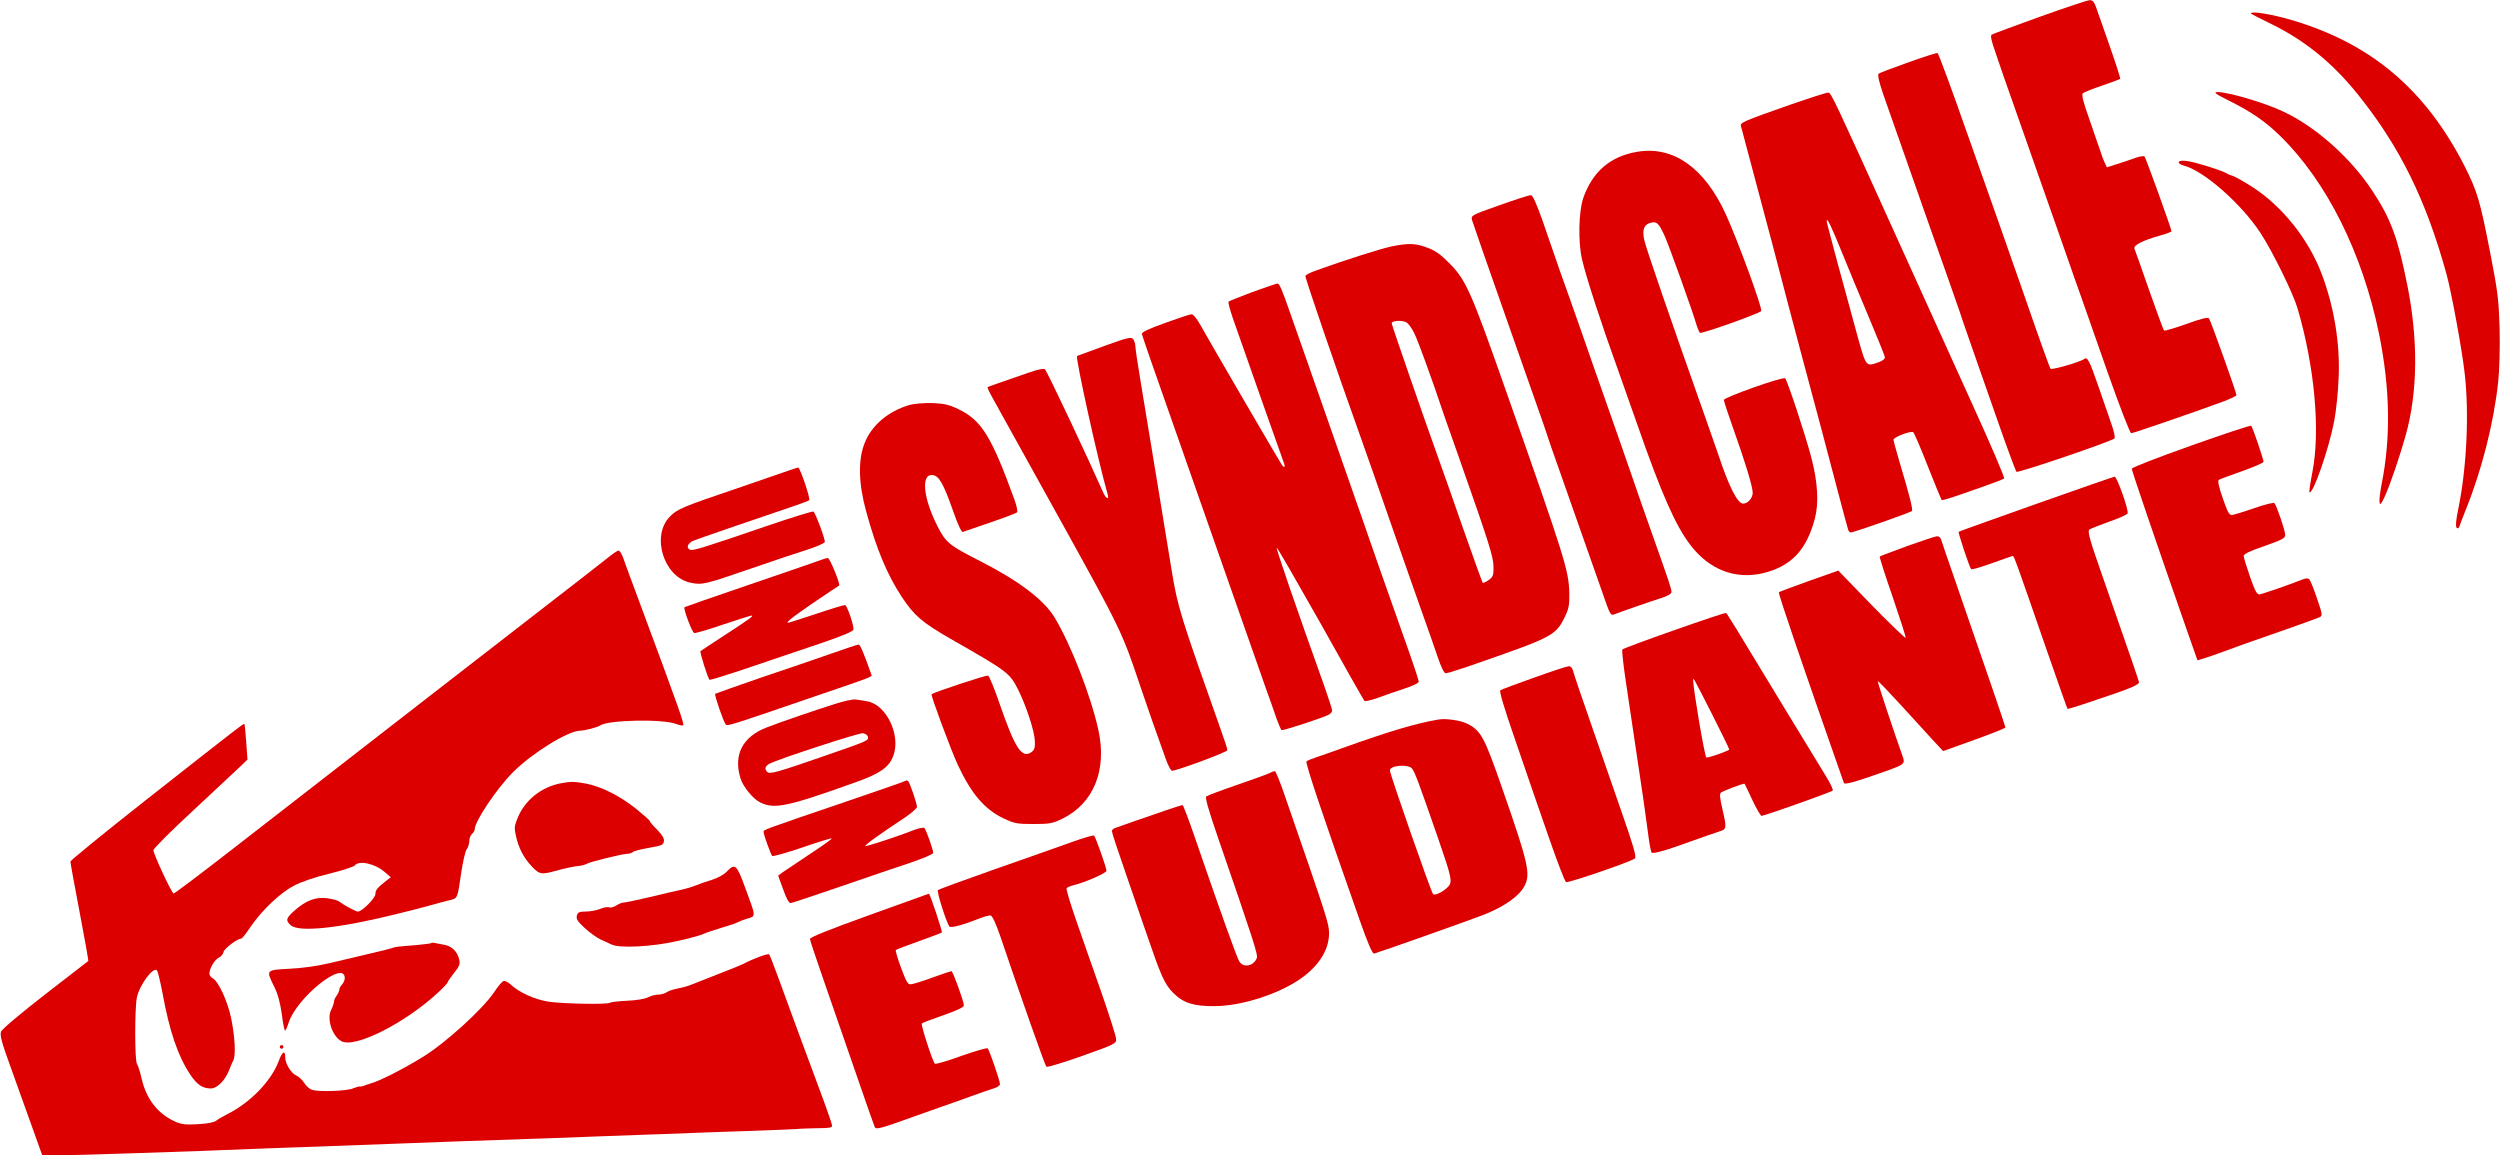 <?xml version="1.0" standalone="no"?>
<!DOCTYPE svg PUBLIC "-//W3C//DTD SVG 20010904//EN"
 "http://www.w3.org/TR/2001/REC-SVG-20010904/DTD/svg10.dtd">
<svg version="1.0" xmlns="http://www.w3.org/2000/svg"
 width="1385pt" height="640pt" viewBox="0 0 1385 640"
 preserveAspectRatio="xMidYMid meet">
<g transform="translate(0,640) scale(0.1,-0.1)"
fill="#dc0000" stroke="none">
<path d="M11300 6307 c-141 -51 -260 -95 -266 -99 -8 -5 -2 -34 18 -90 16 -46
37 -108 47 -138 10 -30 47 -134 81 -230 64 -181 136 -386 260 -740 39 -113 82
-234 95 -270 13 -36 76 -217 141 -402 66 -187 124 -338 131 -338 12 0 391 131
516 178 37 14 67 29 67 33 0 14 -143 414 -152 425 -6 8 -43 -1 -126 -31 -64
-23 -120 -39 -123 -36 -4 3 -40 103 -82 221 -41 118 -78 223 -82 232 -8 19 45
46 145 74 33 9 60 20 60 23 0 13 -142 406 -149 414 -4 4 -28 1 -52 -8 -24 -9
-69 -24 -101 -34 l-56 -18 -12 26 c-7 14 -20 51 -30 81 -10 30 -37 108 -60
174 -29 82 -39 121 -31 129 6 6 54 25 107 43 53 18 98 35 100 37 2 2 -23 82
-57 178 -33 96 -68 193 -76 217 -11 32 -20 42 -36 41 -12 0 -137 -42 -277 -92z"/>
<path d="M12470 6326 c0 -3 51 -29 113 -59 186 -91 339 -215 481 -392 231
-288 376 -581 490 -995 27 -100 85 -413 100 -546 26 -218 12 -525 -35 -753
-13 -62 -16 -98 -9 -105 6 -6 12 -3 16 10 3 10 19 51 34 89 90 222 156 485
180 710 7 63 10 187 8 290 -5 163 -9 203 -52 423 -57 293 -71 340 -144 485
-217 423 -518 677 -957 806 -108 32 -225 51 -225 37z"/>
<path d="M10571 6054 c-85 -30 -159 -58 -164 -63 -6 -6 4 -49 26 -113 83 -237
106 -303 254 -723 86 -242 162 -458 169 -480 7 -22 37 -110 67 -195 30 -85 96
-274 147 -420 51 -146 97 -269 101 -274 7 -8 523 167 543 185 5 5 -2 39 -17
81 -14 40 -46 134 -72 208 -50 145 -61 165 -79 151 -20 -16 -179 -62 -186 -54
-4 4 -67 179 -139 388 -73 209 -143 409 -156 445 -13 36 -91 256 -173 489 -82
234 -153 426 -158 427 -5 2 -79 -22 -163 -52z"/>
<path d="M9915 5819 c-262 -92 -276 -99 -270 -118 6 -22 104 -389 176 -661 32
-124 72 -277 89 -340 36 -138 114 -428 180 -675 26 -99 69 -261 95 -360 26
-99 50 -188 53 -197 2 -10 9 -18 16 -18 14 0 329 110 338 119 7 6 -13 86 -71
280 -17 57 -31 109 -31 115 0 14 95 50 109 42 5 -4 42 -88 81 -189 40 -100 74
-184 76 -186 5 -5 31 3 219 69 66 23 123 45 128 49 4 4 -73 185 -172 402 -98
217 -288 635 -421 929 -349 771 -365 805 -381 807 -8 1 -104 -30 -214 -68z
m288 -814 c36 -88 103 -252 151 -364 47 -112 87 -211 88 -219 2 -9 -11 -20
-32 -28 -73 -26 -71 -29 -118 139 -74 268 -172 631 -172 641 0 26 23 -22 83
-169z"/>
<path d="M12351 5841 c124 -62 199 -114 280 -193 259 -253 457 -650 549 -1098
61 -300 66 -574 14 -833 -8 -42 -14 -87 -11 -100 3 -18 8 -11 29 33 29 63 86
231 116 340 67 241 69 529 8 833 -53 262 -90 362 -190 515 -121 186 -316 360
-499 445 -104 49 -303 107 -361 107 -26 -1 -15 -9 65 -49z"/>
<path d="M9070 5559 c-149 -25 -248 -110 -299 -257 -25 -74 -29 -240 -7 -337
23 -101 109 -364 200 -615 13 -36 61 -171 106 -300 136 -390 213 -563 296
-671 104 -135 246 -190 399 -155 158 38 244 128 290 306 22 84 15 201 -20 334
-31 120 -133 428 -145 440 -11 11 -340 -105 -340 -120 0 -6 23 -76 51 -155 68
-190 109 -326 109 -359 0 -29 -27 -60 -53 -60 -31 0 -79 94 -137 270 -10 30
-42 120 -70 200 -192 542 -328 936 -340 987 -14 60 -3 89 35 99 34 8 44 -1 78
-75 26 -59 154 -415 178 -498 6 -18 13 -34 17 -37 11 -6 335 109 339 121 7 19
-131 393 -196 536 -118 258 -291 380 -491 346z"/>
<path d="M12070 5500 c0 -5 12 -13 27 -17 110 -27 319 -211 425 -372 67 -102
181 -334 206 -418 95 -322 128 -682 82 -912 -11 -57 -18 -106 -16 -108 18 -18
108 239 137 392 11 55 22 163 25 240 9 193 -26 401 -96 583 -73 190 -217 369
-380 475 -47 30 -96 58 -110 62 -14 4 -29 11 -35 15 -14 9 -88 35 -157 54 -64
18 -108 21 -108 6z"/>
<path d="M8307 5263 c-155 -55 -158 -56 -152 -82 4 -14 90 -262 192 -551 102
-289 194 -550 204 -580 10 -30 29 -86 42 -125 23 -67 266 -757 309 -878 16
-45 25 -57 37 -52 35 14 219 78 268 93 35 11 53 23 53 33 0 16 -10 47 -110
329 -34 96 -84 238 -110 315 -27 77 -60 172 -73 210 -14 39 -75 214 -137 390
-61 176 -122 349 -135 385 -28 76 -73 205 -146 418 -38 108 -58 152 -69 151
-8 0 -86 -25 -173 -56z"/>
<path d="M7705 5034 c-62 -14 -258 -76 -415 -133 -30 -10 -56 -24 -58 -30 -3
-9 180 -542 307 -896 16 -44 95 -269 175 -500 81 -231 162 -463 181 -515 19
-52 49 -139 67 -192 23 -67 38 -98 48 -98 9 0 94 27 190 61 397 138 419 150
467 247 24 48 28 69 27 133 -3 129 -20 184 -351 1124 -195 555 -222 616 -317
710 -44 45 -77 68 -119 83 -66 25 -104 26 -202 6z m131 -482 c23 -48 100 -260
164 -452 11 -30 47 -134 81 -230 169 -480 192 -553 193 -608 1 -48 -2 -57 -26
-75 -15 -11 -30 -18 -34 -15 -3 4 -52 140 -110 305 -57 164 -117 334 -133 378
-77 213 -261 745 -261 754 0 14 50 18 78 7 13 -5 33 -33 48 -64z"/>
<path d="M6938 4782 c-69 -26 -129 -50 -132 -53 -3 -3 8 -46 25 -95 88 -252
265 -753 278 -788 15 -37 7 -45 -12 -14 -19 29 -398 680 -446 766 -20 36 -41
62 -50 61 -9 0 -74 -22 -146 -48 -90 -32 -130 -51 -129 -61 1 -8 67 -199 147
-425 79 -225 224 -637 321 -915 98 -278 195 -554 216 -615 22 -60 49 -138 61
-173 12 -34 25 -64 29 -67 7 -4 231 69 262 86 10 5 18 16 18 23 0 7 -20 69
-44 137 -156 436 -268 761 -263 765 2 3 111 -186 242 -418 130 -233 240 -427
244 -431 4 -4 39 4 77 18 38 14 104 37 147 51 44 14 77 30 77 38 0 7 -34 110
-76 227 -103 291 -186 526 -245 698 -28 80 -122 350 -210 600 -88 251 -169
483 -181 516 -46 132 -60 165 -71 164 -7 0 -69 -22 -139 -47z"/>
<path d="M6120 4484 c-80 -29 -149 -54 -153 -56 -11 -5 115 -576 169 -765 10
-35 -9 -27 -25 10 -81 184 -308 667 -322 681 -5 6 -40 -1 -86 -17 -162 -56
-228 -79 -232 -82 -2 -2 12 -32 32 -67 19 -35 184 -333 367 -662 345 -623 346
-626 450 -936 21 -64 110 -318 141 -402 12 -32 26 -58 32 -58 27 0 307 104
307 114 0 6 -16 56 -36 111 -225 635 -240 683 -273 885 -17 102 -53 325 -81
495 -28 171 -66 402 -85 515 -19 113 -35 217 -35 231 0 14 -6 32 -12 40 -11
14 -31 9 -158 -37z"/>
<path d="M5040 4157 c-119 -35 -211 -112 -250 -212 -37 -92 -34 -224 8 -376
57 -210 117 -353 198 -476 69 -104 112 -141 270 -232 317 -181 328 -189 374
-281 44 -87 91 -230 93 -283 2 -38 -2 -52 -18 -63 -53 -39 -90 16 -176 264
-29 85 -58 156 -65 159 -11 4 -297 -91 -313 -103 -6 -5 108 -311 146 -393 76
-161 147 -244 253 -295 60 -28 73 -31 165 -31 90 0 106 3 160 29 174 85 249
270 200 492 -42 191 -153 475 -243 624 -60 98 -198 202 -409 310 -174 88 -194
104 -241 198 -79 158 -90 288 -25 280 35 -4 59 -45 114 -201 24 -70 46 -117
53 -114 6 2 74 25 151 52 77 26 144 52 149 56 5 5 -1 35 -14 71 -127 350 -182
438 -306 499 -55 27 -80 33 -147 36 -47 1 -101 -3 -127 -10z"/>
<path d="M12138 3931 c-183 -65 -328 -121 -328 -128 0 -11 137 -413 307 -899
l57 -162 43 13 c23 7 66 22 95 33 64 24 141 52 358 127 91 32 173 62 182 66
15 8 14 18 -16 104 -17 52 -37 100 -42 105 -8 8 -20 7 -40 -1 -72 -29 -221
-80 -237 -82 -13 -2 -25 20 -52 98 -19 55 -35 107 -35 115 0 11 36 28 115 55
100 35 115 43 115 62 0 22 -47 162 -60 176 -4 4 -54 -8 -111 -28 -57 -20 -113
-37 -123 -38 -16 -2 -25 15 -52 93 -23 66 -29 97 -21 102 6 4 64 25 129 48 65
23 118 46 118 52 0 14 -61 192 -68 199 -4 4 -154 -46 -334 -110z"/>
<path d="M4375 3795 c-22 -8 -154 -53 -293 -101 -301 -102 -330 -114 -371
-156 -105 -107 -34 -335 114 -366 64 -14 80 -10 335 78 113 39 240 82 282 95
65 20 113 39 127 51 7 6 -52 166 -63 170 -6 2 -117 -32 -246 -76 -353 -121
-420 -142 -436 -136 -25 10 -15 37 19 51 27 11 285 100 557 192 41 14 79 28
83 32 8 8 -51 181 -61 181 -4 -1 -25 -7 -47 -15z"/>
<path d="M11280 3608 c-234 -83 -427 -152 -429 -154 -4 -4 59 -195 69 -207 3
-4 55 11 116 33 60 22 112 40 115 40 7 0 22 -42 189 -525 61 -175 112 -320
114 -322 1 -2 43 11 92 27 49 17 121 41 159 54 93 31 145 54 145 65 0 8 -36
113 -203 591 -71 202 -83 247 -72 256 8 6 57 25 110 44 53 18 99 39 102 46 7
18 -59 204 -72 203 -5 0 -201 -68 -435 -151z"/>
<path d="M10566 3375 c-81 -30 -150 -56 -152 -58 -3 -2 29 -102 71 -223 41
-120 74 -222 72 -227 -1 -5 -86 77 -188 181 l-185 191 -161 -57 c-89 -32 -164
-60 -168 -63 -5 -6 128 -396 360 -1056 4 -12 54 2 233 65 103 37 108 41 92 84
-44 122 -140 411 -137 414 2 3 64 -62 138 -143 74 -81 154 -169 179 -196 l45
-48 173 62 c94 34 172 65 172 69 0 7 -104 310 -265 775 -48 138 -89 258 -92
268 -3 9 -13 17 -22 16 -9 0 -83 -25 -165 -54z"/>
<path d="M3375 3316 c-22 -18 -202 -158 -400 -311 -198 -153 -470 -364 -605
-469 -135 -105 -364 -283 -510 -396 -146 -113 -405 -315 -577 -448 -171 -133
-316 -242 -321 -242 -10 0 -112 218 -112 240 0 9 102 111 228 227 125 117 242
226 260 243 l33 32 -7 97 c-4 53 -8 98 -10 100 -4 4 -19 -7 -553 -427 -226
-178 -411 -329 -411 -335 0 -7 23 -133 51 -280 28 -148 50 -269 48 -271 -2 -2
-110 -85 -239 -185 -134 -104 -239 -192 -244 -206 -8 -19 3 -60 53 -197 34
-95 88 -245 119 -332 l57 -159 245 6 c135 4 423 13 640 21 217 9 467 18 555
21 253 9 421 15 545 20 115 5 545 20 845 30 88 3 207 8 265 10 58 2 182 7 275
10 94 3 215 7 270 10 55 2 186 7 290 10 105 4 215 8 245 10 30 3 88 4 128 5
54 0 72 3 72 14 0 7 -34 105 -76 217 -80 214 -140 378 -219 594 -26 72 -50
133 -54 138 -6 6 -87 -23 -141 -52 -9 -5 -70 -30 -135 -55 -66 -26 -136 -54
-155 -61 -19 -8 -53 -17 -75 -21 -22 -4 -49 -13 -60 -20 -11 -8 -32 -14 -48
-14 -15 0 -41 -7 -57 -15 -17 -9 -65 -17 -114 -19 -47 -2 -90 -7 -96 -11 -17
-11 -262 -6 -343 6 -75 12 -163 52 -208 95 -14 13 -32 22 -40 19 -8 -3 -30
-29 -49 -58 -65 -98 -275 -288 -400 -364 -121 -74 -244 -135 -295 -148 -5 -1
-17 -5 -26 -9 -9 -4 -20 -6 -25 -5 -5 1 -22 -4 -39 -11 -32 -14 -184 -20 -225
-8 -14 4 -34 21 -45 39 -11 17 -30 35 -42 40 -29 11 -63 66 -63 102 0 42 -17
32 -37 -24 -41 -108 -157 -228 -283 -291 -25 -13 -53 -29 -63 -37 -11 -9 -49
-16 -101 -19 -67 -4 -91 -1 -127 15 -95 43 -158 124 -184 236 -9 39 -21 77
-26 83 -13 16 -13 304 -1 367 14 69 90 173 112 151 4 -5 18 -61 30 -124 39
-214 85 -349 154 -453 38 -57 68 -77 115 -77 34 0 80 47 100 101 7 18 17 43
23 53 15 28 10 129 -11 233 -20 97 -71 207 -103 224 -10 5 -18 17 -18 25 0 29
30 79 53 89 12 6 23 19 25 30 2 18 76 75 98 75 5 0 28 29 51 64 63 92 164 189
241 229 41 22 118 48 197 67 72 18 135 38 141 46 23 29 111 10 164 -36 l35
-30 -25 -19 c-50 -40 -60 -51 -60 -73 0 -23 -74 -98 -97 -98 -12 0 -77 35
-103 55 -8 7 -39 15 -68 19 -64 8 -118 -13 -181 -69 -47 -42 -50 -54 -20 -81
44 -39 258 -18 564 57 88 21 185 46 215 55 30 9 74 20 97 26 49 11 47 7 68
152 9 60 22 118 30 130 8 11 15 32 15 47 0 15 7 32 15 39 8 7 15 19 15 26 0
44 124 229 214 318 108 107 303 227 370 228 25 0 97 19 111 29 44 31 350 37
422 8 18 -7 35 -10 38 -7 7 7 -23 92 -250 703 -37 99 -74 199 -82 223 -8 23
-20 42 -26 42 -7 -1 -30 -16 -52 -34z"/>
<path d="M4520 3288 c-30 -11 -205 -71 -389 -134 -183 -62 -336 -116 -339
-118 -7 -8 41 -138 54 -143 6 -2 78 19 160 47 81 27 153 50 158 50 15 0 -15
-22 -154 -112 -69 -45 -127 -83 -129 -85 -6 -4 41 -153 50 -159 5 -2 108 30
231 72 123 41 300 102 393 133 114 39 171 63 173 73 4 20 -34 132 -46 136 -5
1 -76 -20 -158 -48 -82 -27 -153 -50 -158 -50 -19 0 53 53 234 174 25 16 47
31 49 32 8 6 -52 154 -63 153 -6 0 -36 -10 -66 -21z"/>
<path d="M9276 2909 c-154 -54 -283 -102 -288 -107 -4 -4 6 -93 22 -197 27
-178 60 -400 96 -645 8 -58 20 -143 26 -190 6 -47 14 -89 18 -93 8 -9 76 10
235 68 55 20 117 41 138 48 44 13 44 18 18 129 -13 57 -15 80 -7 87 13 10 128
53 131 49 1 -2 21 -42 43 -90 23 -49 46 -88 51 -88 15 0 385 131 394 140 5 4
-14 43 -41 86 -27 44 -134 219 -237 389 -269 444 -306 505 -313 509 -4 2 -133
-41 -286 -95z m208 -464 c53 -105 96 -193 96 -197 0 -7 -122 -50 -127 -44 -10
9 -73 382 -73 428 0 18 2 13 104 -187z"/>
<path d="M4605 2779 c-77 -27 -252 -87 -389 -133 -137 -47 -251 -88 -254 -90
-5 -6 46 -156 59 -170 9 -10 36 -1 484 153 346 118 327 111 322 125 -45 127
-62 166 -71 165 -6 0 -74 -23 -151 -50z"/>
<path d="M8499 2646 c-97 -34 -181 -66 -187 -70 -7 -4 19 -93 80 -269 49 -144
131 -381 181 -525 50 -145 96 -266 103 -269 15 -5 362 114 381 131 10 9 -6 64
-71 251 -46 132 -124 357 -174 501 -50 143 -94 272 -97 287 -4 16 -14 27 -24
26 -9 0 -95 -28 -192 -63z"/>
<path d="M4625 2500 c-104 -33 -295 -98 -375 -129 -135 -51 -188 -151 -148
-282 13 -45 68 -113 107 -133 80 -41 148 -27 536 112 131 47 181 82 204 145
43 114 -39 285 -146 302 -21 4 -49 8 -63 10 -14 2 -65 -9 -115 -25z m183 -182
c4 -21 7 -20 -238 -105 -261 -91 -306 -103 -319 -90 -17 17 -13 32 12 46 49
26 494 171 517 169 14 -2 26 -10 28 -20z"/>
<path d="M7970 2414 c-129 -22 -269 -64 -535 -159 -55 -20 -120 -43 -145 -51
-24 -8 -48 -18 -52 -22 -8 -8 88 -293 292 -872 47 -135 73 -194 82 -193 19 4
540 188 617 219 109 44 188 101 217 156 35 67 20 129 -126 547 -97 279 -116
313 -190 351 -37 19 -118 31 -160 24z m-148 -271 c15 -17 39 -81 147 -393 73
-210 78 -236 55 -261 -26 -28 -74 -53 -85 -42 -11 11 -239 664 -239 685 0 28
100 36 122 11z"/>
<path d="M7040 2120 c-8 -5 -89 -35 -180 -66 -91 -31 -170 -61 -177 -66 -8 -6
11 -73 69 -241 190 -551 218 -636 211 -654 -17 -45 -73 -57 -97 -20 -13 20
-100 261 -256 715 -29 83 -55 152 -59 152 -7 0 -137 -44 -271 -91 -47 -17 -93
-33 -102 -36 -10 -3 -18 -11 -18 -18 0 -8 32 -105 71 -217 39 -112 92 -266
118 -343 84 -245 102 -286 151 -336 56 -56 113 -74 230 -73 141 1 330 59 456
139 114 73 177 168 177 265 -1 55 -5 69 -248 770 -23 68 -47 125 -51 127 -5 1
-16 -2 -24 -7z"/>
<path d="M5019 2075 c-3 -3 -170 -61 -370 -129 -417 -142 -419 -143 -419 -154
0 -15 40 -126 48 -134 4 -4 79 17 167 47 87 30 161 53 163 50 2 -2 -51 -41
-119 -85 -68 -45 -136 -91 -151 -101 l-27 -20 28 -77 c18 -51 32 -76 42 -75 8
1 133 43 279 93 146 50 320 110 388 132 67 23 122 46 122 53 0 17 -39 128 -49
138 -4 4 -30 -1 -57 -11 -93 -37 -266 -93 -270 -89 -5 5 79 65 218 157 37 25
68 52 68 60 0 19 -39 132 -49 143 -4 4 -10 5 -12 2z"/>
<path d="M3104 2060 c-106 -21 -195 -93 -235 -188 -20 -49 -21 -59 -10 -106
15 -67 44 -121 89 -168 40 -42 51 -44 125 -24 52 15 104 26 143 30 11 1 26 6
33 10 17 11 201 56 226 56 12 0 25 4 31 10 5 5 45 15 89 23 71 12 80 16 83 36
3 16 -9 35 -37 64 -23 22 -41 44 -41 48 0 4 -35 35 -77 69 -90 72 -193 123
-277 139 -67 12 -83 12 -142 1z"/>
<path d="M5935 1734 c-66 -24 -257 -91 -425 -150 -168 -59 -309 -111 -314
-115 -8 -7 48 -183 64 -202 8 -9 74 8 159 42 30 12 61 21 69 19 10 -2 29 -44
53 -113 118 -349 249 -719 256 -725 4 -4 94 23 198 60 188 67 190 69 188 96
-1 16 -39 134 -84 264 -46 129 -108 308 -139 397 -31 89 -54 166 -51 172 4 5
20 13 36 16 63 15 185 68 185 81 0 16 -60 187 -69 195 -3 3 -60 -13 -126 -37z"/>
<path d="M4026 1571 c-16 -17 -51 -36 -84 -46 -31 -9 -70 -23 -87 -30 -16 -7
-52 -18 -80 -24 -27 -6 -107 -24 -176 -41 -69 -16 -133 -30 -143 -30 -9 0 -28
-7 -41 -16 -14 -9 -32 -14 -40 -11 -8 4 -30 0 -49 -8 -20 -8 -55 -15 -80 -15
-37 0 -45 -4 -50 -22 -5 -19 3 -32 43 -69 27 -25 66 -53 87 -63 22 -10 50 -23
63 -29 43 -21 222 -12 356 18 66 14 134 33 150 40 17 8 64 24 105 36 41 12 80
25 85 29 6 3 29 13 53 20 51 16 52 5 -10 173 -47 129 -56 136 -102 88z"/>
<path d="M4815 1330 c-219 -79 -329 -123 -328 -132 0 -7 40 -125 88 -263 48
-137 127 -365 175 -505 48 -140 91 -262 95 -271 7 -19 22 -15 220 56 55 20
125 44 155 55 30 10 100 35 155 55 55 20 115 41 133 46 17 5 32 16 32 23 0 18
-59 189 -68 198 -4 4 -70 -15 -147 -42 -76 -28 -142 -47 -146 -43 -14 17 -79
217 -72 223 4 4 59 25 120 46 75 26 113 44 113 54 0 21 -61 190 -69 190 -3 0
-51 -16 -106 -36 -55 -20 -109 -37 -120 -37 -15 -2 -25 15 -53 91 -19 51 -32
95 -29 99 3 3 61 25 128 49 67 24 124 45 127 48 4 5 -67 218 -72 215 0 0 -149
-54 -331 -119z"/>
<path d="M2389 1175 c-3 -2 -41 -7 -84 -11 -104 -8 -117 -9 -135 -17 -8 -3
-64 -17 -125 -31 -60 -14 -159 -38 -220 -52 -67 -16 -154 -28 -222 -31 -131
-7 -130 -6 -84 -99 20 -40 33 -88 42 -151 6 -51 15 -93 18 -93 3 0 12 19 19
41 44 142 312 356 312 250 0 -11 -7 -26 -15 -35 -8 -8 -15 -21 -15 -28 0 -8
-7 -23 -15 -34 -8 -10 -15 -26 -15 -34 0 -8 -7 -28 -15 -44 -26 -49 4 -143 54
-173 72 -45 356 98 542 272 27 25 49 49 49 53 0 4 16 27 35 51 30 37 35 50 29
75 -9 43 -41 75 -83 82 -20 3 -43 8 -52 10 -8 2 -18 2 -20 -1z"/>
<path d="M1550 600 c0 -5 5 -10 10 -10 6 0 10 5 10 10 0 6 -4 10 -10 10 -5 0
-10 -4 -10 -10z"/>
</g>
</svg>
